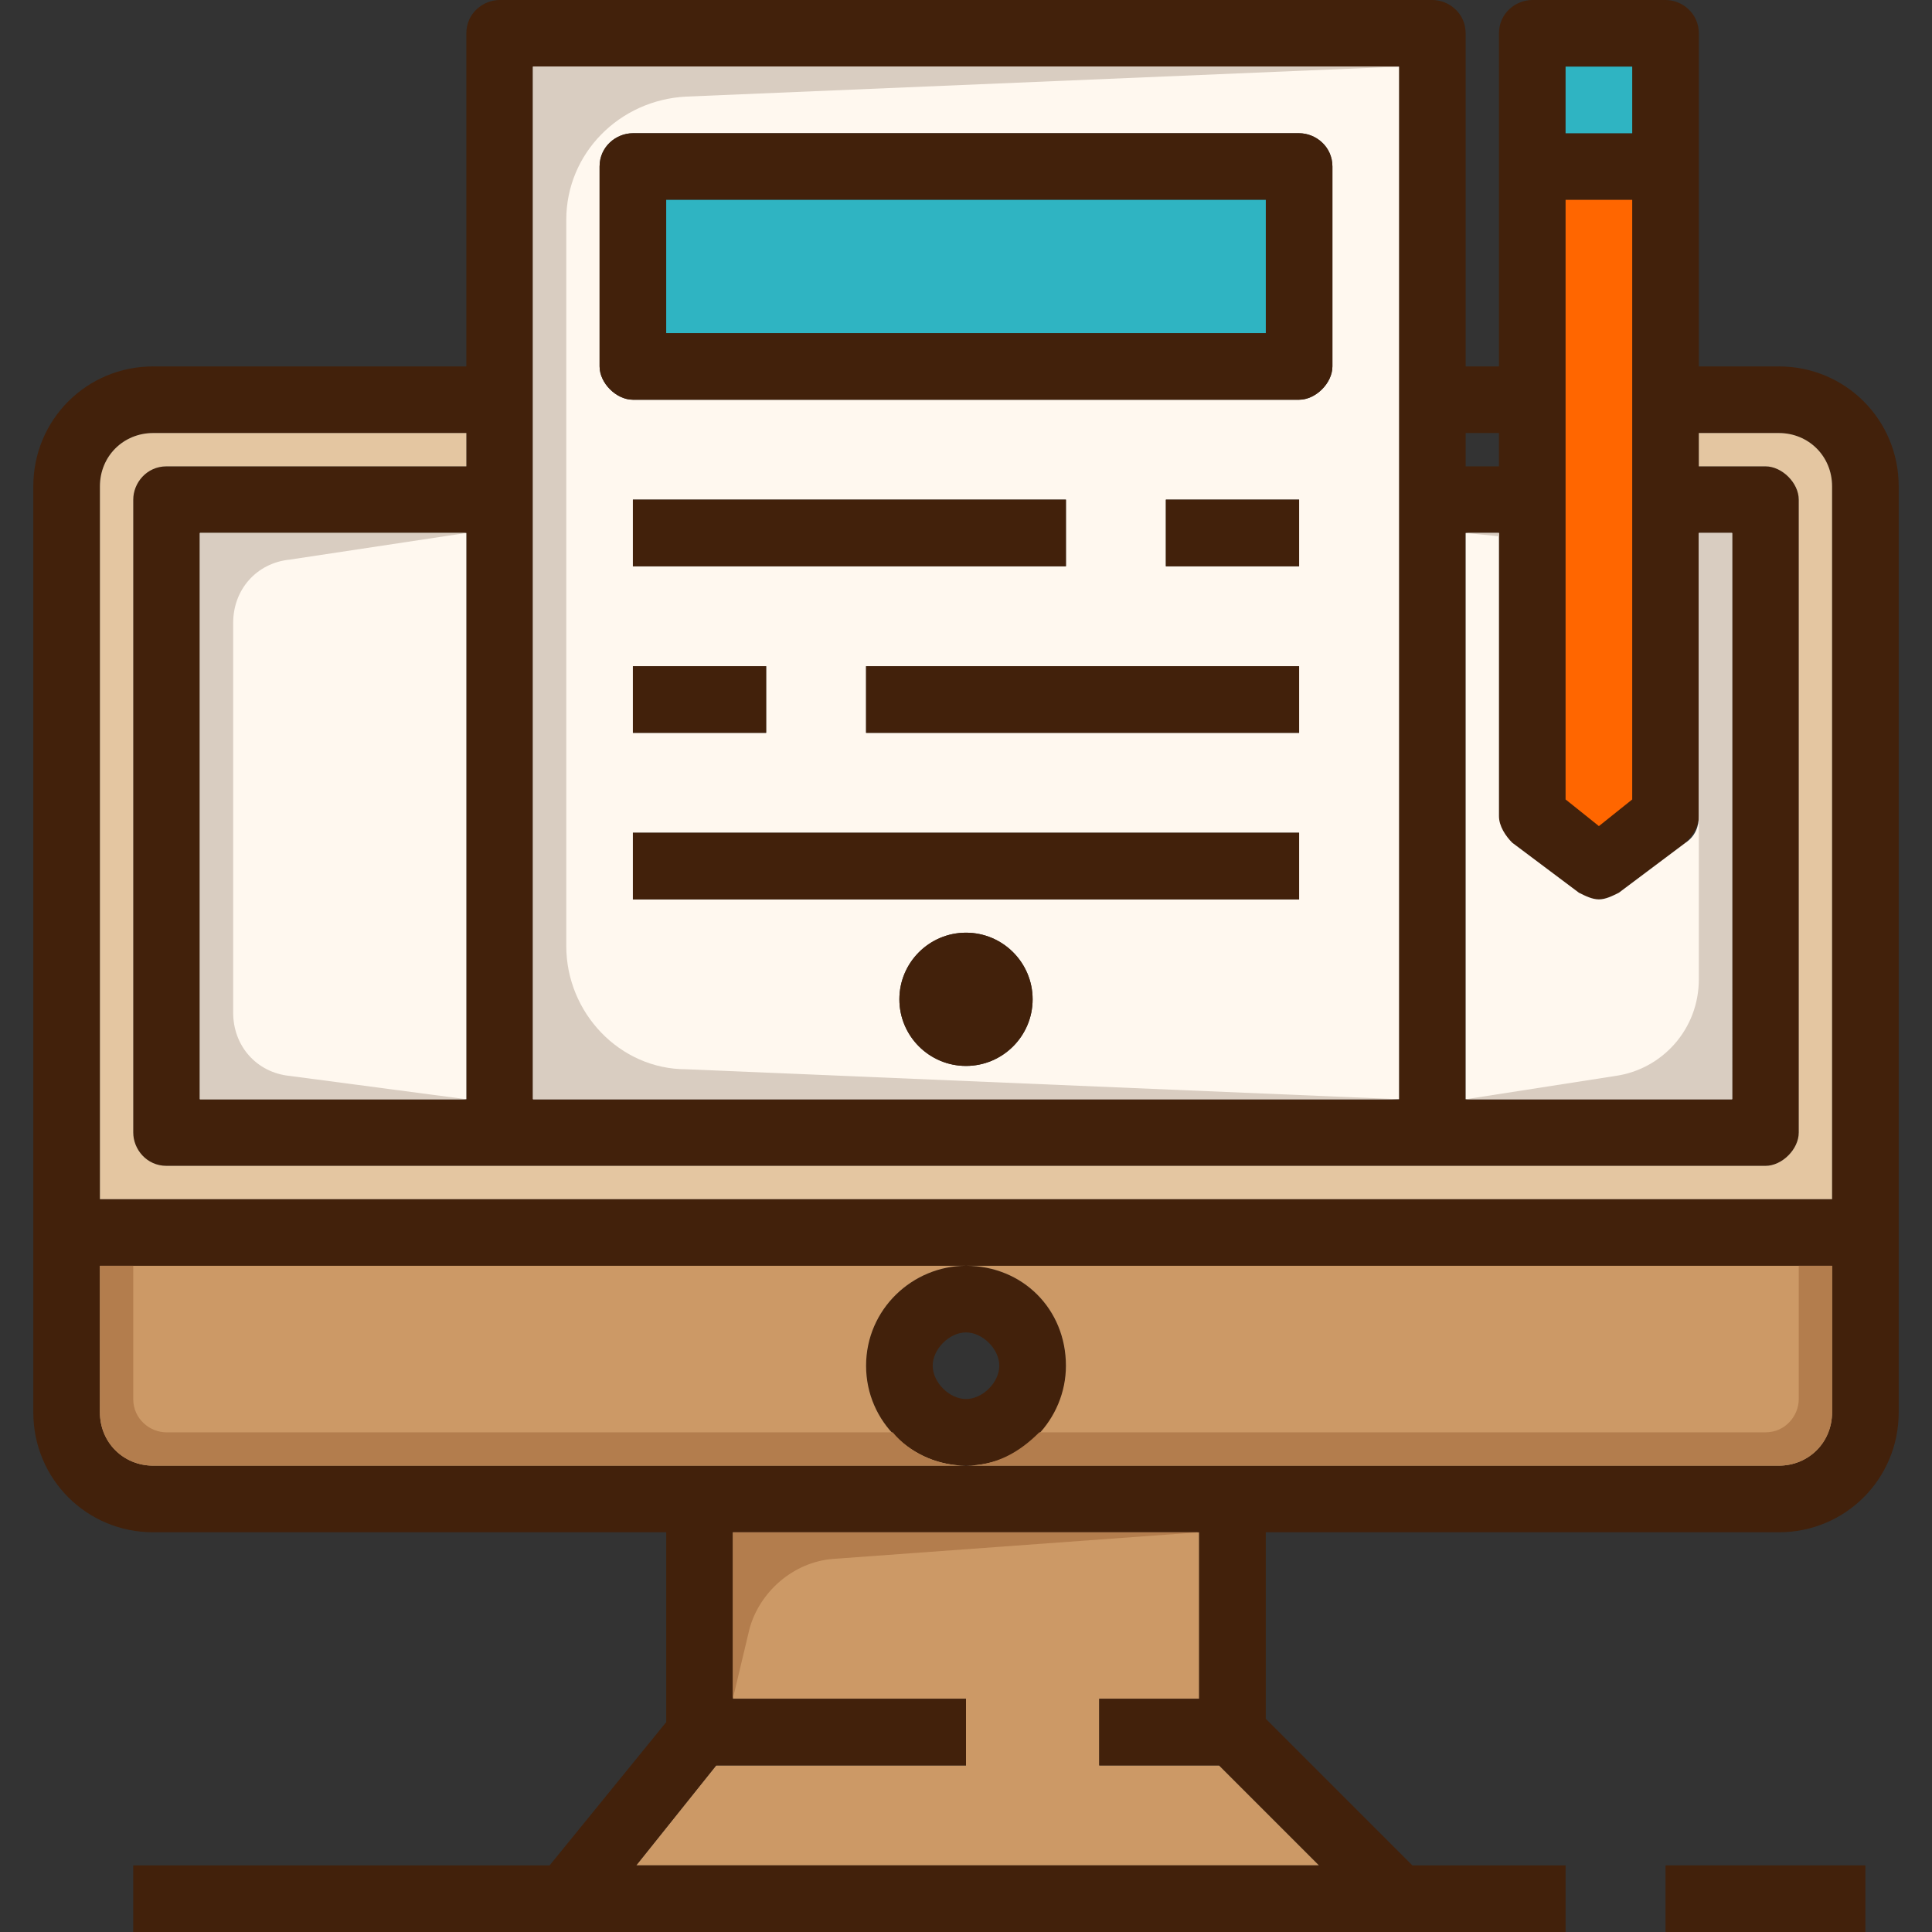 <?xml version="1.0" encoding="iso-8859-1"?>
<!-- Uploaded to: SVG Repo, www.svgrepo.com, Generator: SVG Repo Mixer Tools -->
<svg version="1.1" id="Layer_1" xmlns="http://www.w3.org/2000/svg" xmlns:xlink="http://www.w3.org/1999/xlink" 
	 viewBox="0 0 464 464" xml:space="preserve">
<rect x="0" y="0" width="464" height="464" fill="#333333" stroke="none"/>
<polygon style="fill:#CC9966;" points="316.8,448 152.8,448 172,424 232,424 232,408 176,408 176,368 288,368 288,408 264,408 
	264,424 292.8,424 "/>
<g>
	<path style="fill:#42210B;" d="M456,116.8v222.4c0,16-12.8,28.8-28.8,28.8H304v44.8l35.2,35.2H376v16h-40H136H32v-16h100l28-34.4
		V368H36.8C20.8,368,8,355.2,8,339.2V116.8C8,100.8,20.8,88,36.8,88H112V8c0-4.8,4-8,8-8h224c4,0,8,3.2,8,8v80h8V8c0-4.8,4-8,8-8h32
		c4,0,8,3.2,8,8v80h19.2C443.2,88,456,100.8,456,116.8z M440,339.2V304H232H24v35.2c0,7.2,5.6,12.8,12.8,12.8H168h64h64h131.2
		C434.4,352,440,346.4,440,339.2z M440,288V116.8c0-7.2-5.6-12.8-12.8-12.8H408v8h16c4,0,8,4,8,8v152c0,4-4,8-8,8h-80H120H40
		c-4.8,0-8-4-8-8V120c0-4,3.2-8,8-8h72v-8H36.8c-7.2,0-12.8,5.6-12.8,12.8V288H440z M416,264V128h-8v68c0,2.4-1.6,4.8-3.2,6.4
		l-16,12c-1.6,0.8-3.2,1.6-4.8,1.6s-3.2-0.8-4.8-1.6l-16-12c-2.4-1.6-3.2-4-3.2-6.4v-68h-8v136H416z M392,192V48h-16v144l8,5.6
		L392,192z M392,32V16h-16v16H392z M360,112v-8h-8v8H360z M336,264V16H128v248H336z M152.8,448h164l-24-24H264v-16h24v-40H176v40h56
		v16h-60L152.8,448z M112,264V128H48v136H112z"/>
	<rect x="400" y="448" style="fill:#42210B;" width="48" height="16"/>
</g>
<path style="fill:#E4C6A1;" d="M440,116.8V288H24V116.8c0-7.2,5.6-12.8,12.8-12.8H112v8H40c-4.8,0-8,4-8,8v152c0,4,3.2,8,8,8h80h224
	h80c4,0,8-4,8-8V120c0-4-4-8-8-8h-16v-8h19.2C434.4,104,440,109.6,440,116.8z"/>
<path style="fill:#FFF8EF;" d="M416,128v136h-64V128h8v68c0,2.4,1.6,4.8,3.2,6.4l16,12c1.6,0.8,3.2,1.6,4.8,1.6s3.2-0.8,4.8-1.6
	l16-12c2.4-1.6,3.2-4,3.2-6.4v-68H416z"/>
<polygon style="fill:#FF6600;" points="392,48 392,192 384,198.4 376,192 376,48 "/>
<rect x="376" y="16" style="fill:#2FB4C2;" width="16" height="16"/>
<path style="fill:#FFF8EF;" d="M336,16v248H128V16H336z M320,88V40c0-4.8-4-8-8-8H152c-4,0-8,3.2-8,8v48c0,4,4,8,8,8h160
	C316,96,320,92,320,88z M312,216v-16H152v16H312z M312,176v-16H208v16H312z M312,136v-16h-32v16H312z M256,136v-16H152v16H256z
	 M248,240c0-8.8-7.2-16-16-16c-8.8,0-16,7.2-16,16s7.2,16,16,16C240.8,256,248,248.8,248,240z M184,176v-16h-32v16H184z"/>
<g>
	<path style="fill:#42210B;" d="M320,40v48c0,4-4,8-8,8H152c-4,0-8-4-8-8V40c0-4.8,4-8,8-8h160C316,32,320,35.2,320,40z M304,80V48
		H160v32H304z"/>
	<rect x="152" y="200" style="fill:#42210B;" width="160" height="16"/>
	<rect x="208" y="160" style="fill:#42210B;" width="104" height="16"/>
	<rect x="280" y="120" style="fill:#42210B;" width="32" height="16"/>
</g>
<rect x="160" y="48" style="fill:#2FB4C2;" width="144" height="32"/>
<g>
	<rect x="152" y="120" style="fill:#42210B;" width="104" height="16"/>
	<path style="fill:#42210B;" d="M232,304c13.6,0,24,10.4,24,24s-10.4,24-24,24c-12.8,0-24-10.4-24-24S219.2,304,232,304z M240,328
		c0-4-4-8-8-8s-8,4-8,8s4,8,8,8S240,332,240,328z"/>
	<circle style="fill:#42210B;" cx="232" cy="240" r="16"/>
</g>
<g>
	<path style="fill:#CC9966;" d="M24,304h208c-12.8,0-24,10.4-24,24s11.2,24,24,24h-64H36.8c-7.2,0-12.8-5.6-12.8-12.8V304z"/>
	<path style="fill:#CC9966;" d="M232,304c13.6,0,24,10.4,24,24c0,12.8-10.4,24-24,24h64h131.2c7.2,0,12.8-5.6,12.8-12.8V304H232z"/>
</g>
<rect x="152" y="160" style="fill:#42210B;" width="32" height="16"/>
<rect x="48" y="128" style="fill:#FFF8EF;" width="64" height="136"/>
<g>
	<path style="fill:#D9CDC1;" d="M336,16l-171.2,7.2C148.8,24,136,36.8,136,52.8v174.4c0,16,12.8,29.6,28.8,29.6L336,264H128V16H336z
		"/>
	<path style="fill:#D9CDC1;" d="M112,128l-42.4,6.4c-8,0.8-13.6,7.2-13.6,15.2v93.6c0,8,5.6,14.4,13.6,15.2L112,264H48V128H112z"/>
	<polygon style="fill:#D9CDC1;" points="360,128 352,128 360,128.8 	"/>
	<path style="fill:#D9CDC1;" d="M408,128v8v60v39.2c0,12-8.8,21.6-20,23.2l-36,5.6h64V128H408z"/>
</g>
<g>
	<path style="fill:#B37D4D;" d="M36.8,352H168h64c-7.2,0-13.6-3.2-17.6-8H40c-4,0-8-3.2-8-8v-32h-8v35.2C24,346.4,29.6,352,36.8,352
		z"/>
	<path style="fill:#B37D4D;" d="M432,304v32c0,4-3.2,8-8,8H249.6c-4.8,4.8-10.4,8-17.6,8h64h131.2c7.2,0,12.8-5.6,12.8-12.8V304H432
		z"/>
	<path style="fill:#B37D4D;" d="M288,368l-88,6.4c-9.6,0.8-17.6,8-20,16.8l-4,16.8v-40H288z"/>
</g>
</svg>